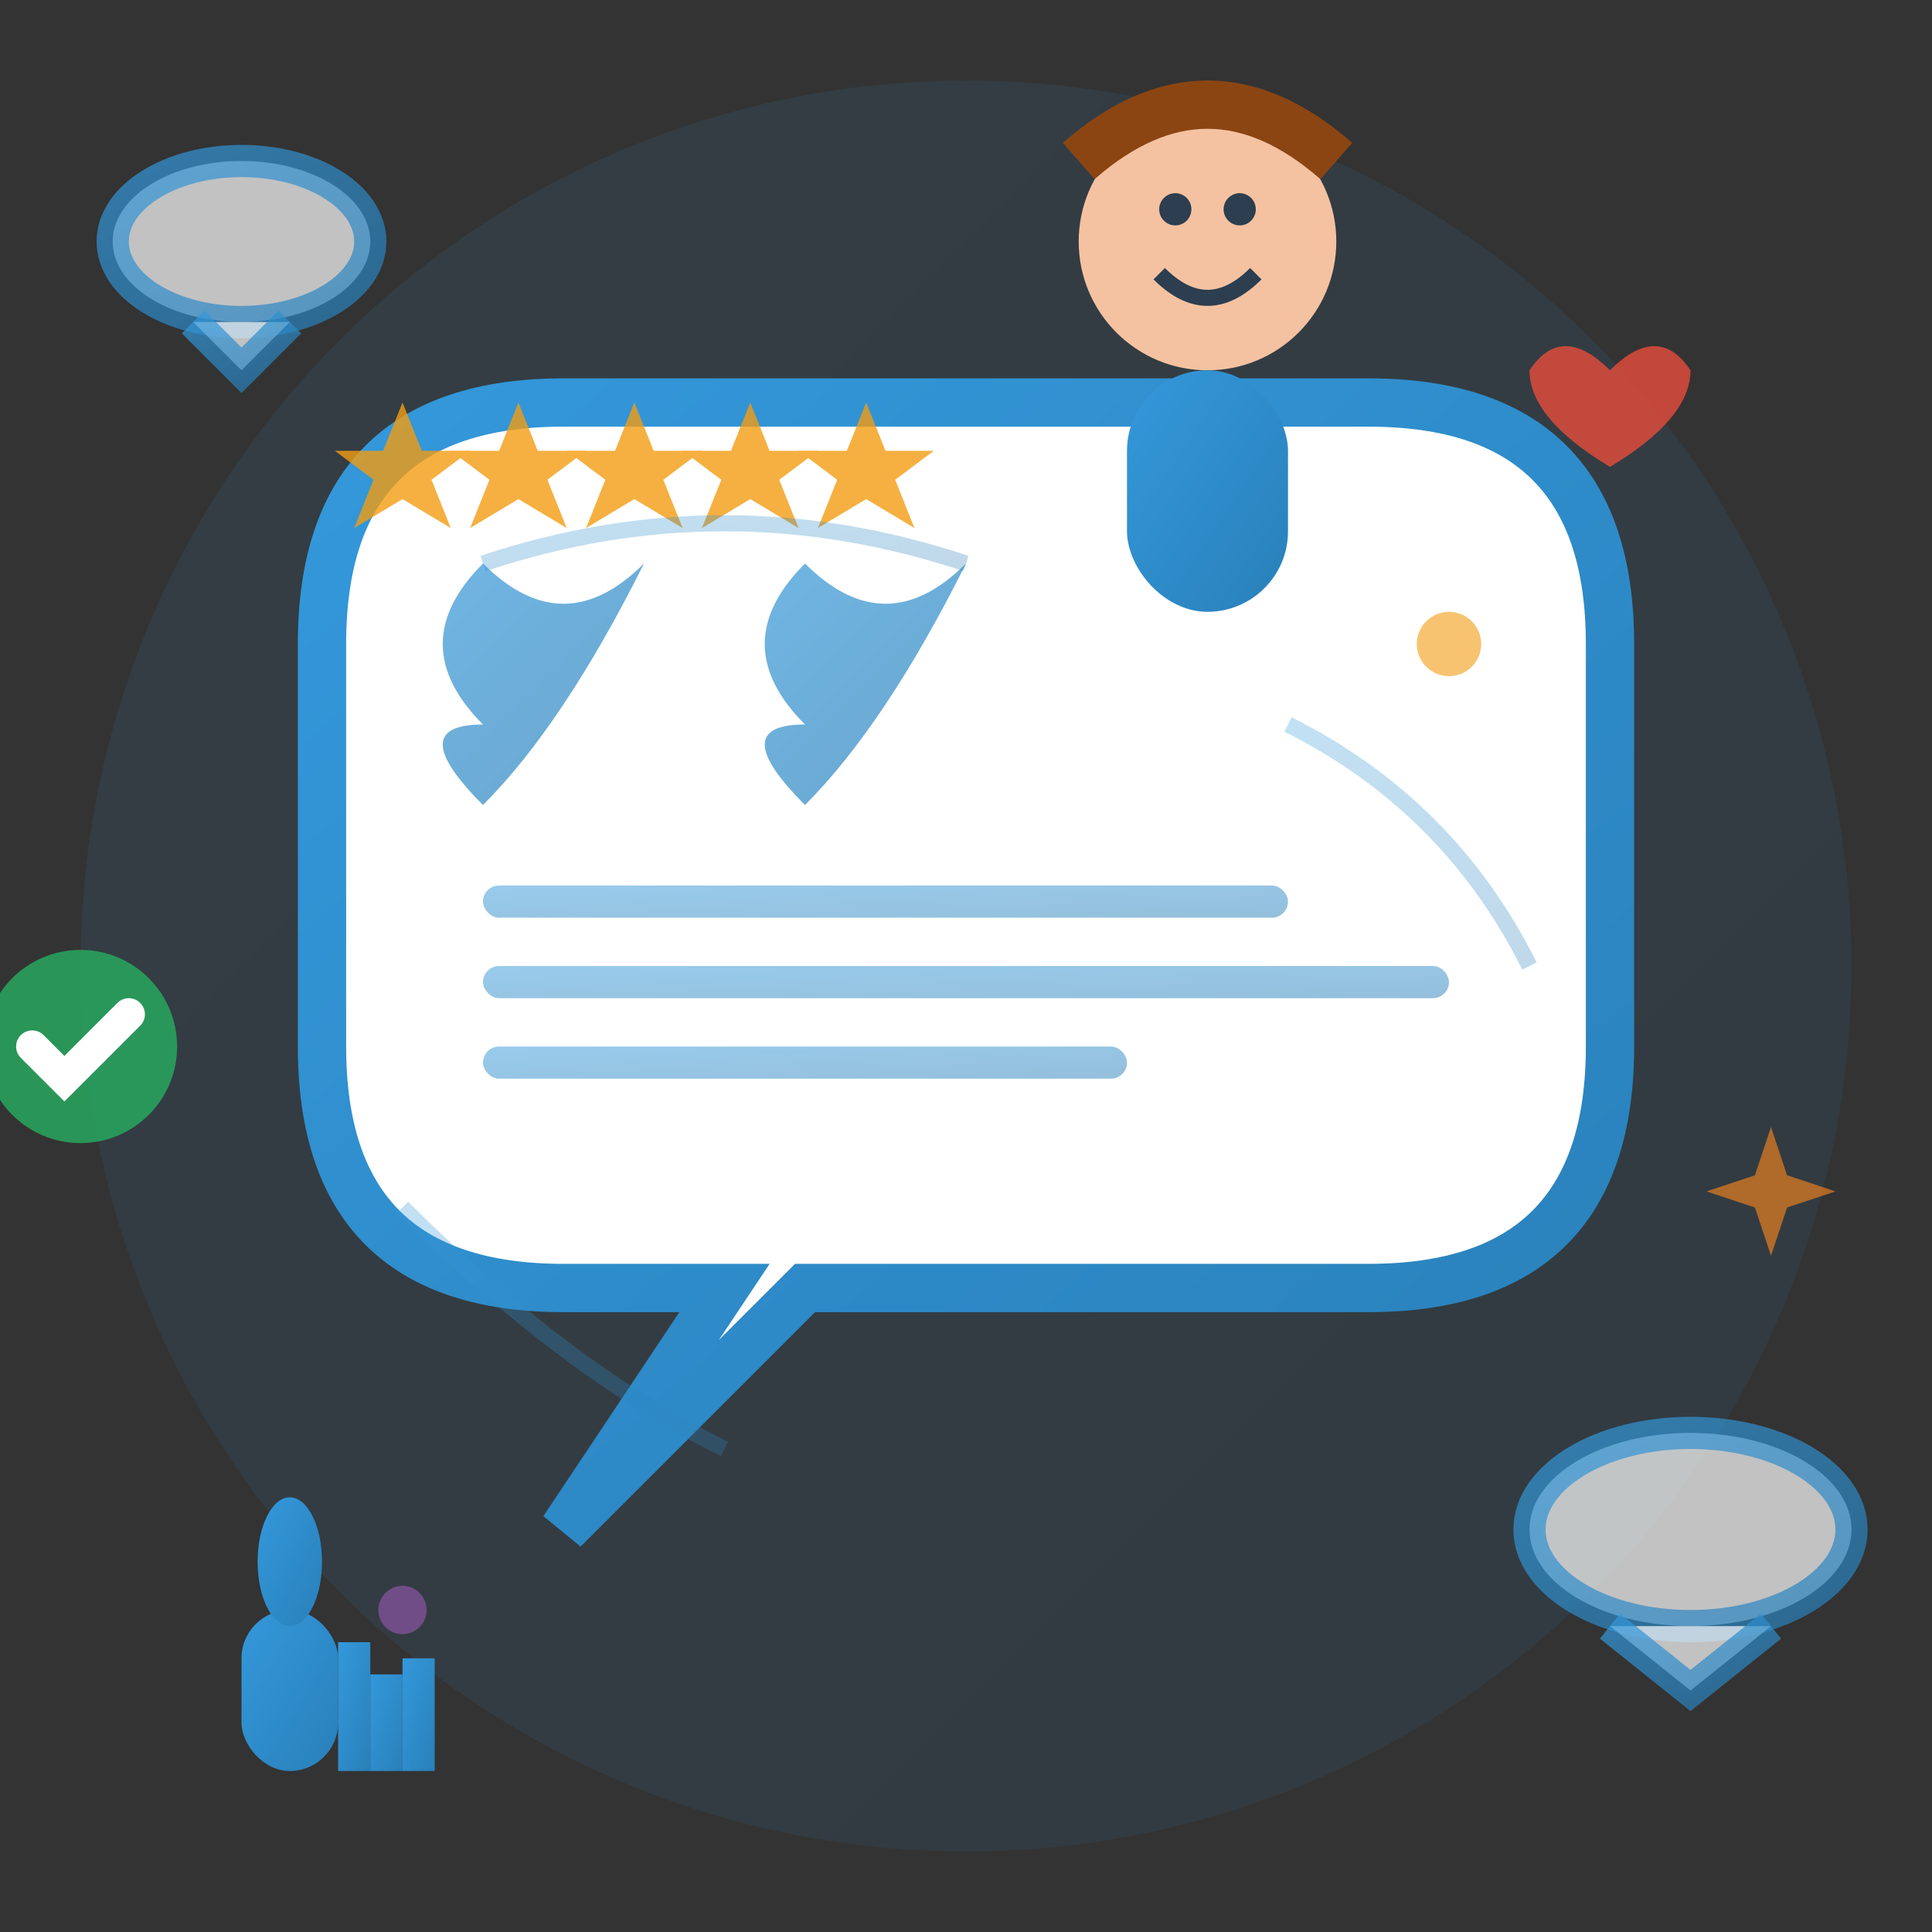 <svg width="120" height="120" viewBox="0 0 120 120" fill="none" xmlns="http://www.w3.org/2000/svg">
  <rect x="0" y="0" width="120" height="120" fill="#333333" stroke="none"/>
  <defs>
    <linearGradient id="testimonialGradient" x1="0%" y1="0%" x2="100%" y2="100%">
      <stop offset="0%" style="stop-color:#3498db"/>
      <stop offset="100%" style="stop-color:#2980b9"/>
    </linearGradient>
  </defs>
  
  <!-- Background circle -->
  <circle cx="60" cy="60" r="55" fill="url(#testimonialGradient)" opacity="0.1"/>
  
  <!-- Main speech bubble -->
  <path d="M20 40 Q20 25 35 25 L85 25 Q100 25 100 40 L100 65 Q100 80 85 80 L50 80 L35 95 L45 80 L35 80 Q20 80 20 65 Z" fill="white" stroke="url(#testimonialGradient)" stroke-width="3"/>
  
  <!-- Quote marks -->
  <path d="M30 45 Q25 40 30 35 Q35 40 40 35 Q35 45 30 50 Q25 45 30 45 Z" fill="url(#testimonialGradient)" opacity="0.7"/>
  <path d="M50 45 Q45 40 50 35 Q55 40 60 35 Q55 45 50 50 Q45 45 50 45 Z" fill="url(#testimonialGradient)" opacity="0.7"/>
  
  <!-- Text lines in speech bubble -->
  <rect x="30" y="55" width="50" height="2" fill="url(#testimonialGradient)" opacity="0.5" rx="1"/>
  <rect x="30" y="60" width="60" height="2" fill="url(#testimonialGradient)" opacity="0.5" rx="1"/>
  <rect x="30" y="65" width="40" height="2" fill="url(#testimonialGradient)" opacity="0.5" rx="1"/>
  
  <!-- Customer/person giving testimonial -->
  <g transform="translate(75, 15)">
    <!-- Head -->
    <circle cx="0" cy="0" r="8" fill="#f4c2a1"/>
    
    <!-- Body -->
    <rect x="-5" y="8" width="10" height="15" fill="url(#testimonialGradient)" rx="5"/>
    
    <!-- Face details -->
    <circle cx="-2" cy="-2" r="1" fill="#2c3e50"/>
    <circle cx="2" cy="-2" r="1" fill="#2c3e50"/>
    <path d="M-3 2 Q0 5 3 2" stroke="#2c3e50" stroke-width="1" fill="none"/>
    
    <!-- Hair -->
    <path d="M-8 -5 Q0 -12 8 -5" stroke="#8b4513" stroke-width="3" fill="none"/>
  </g>
  
  <!-- Rating stars -->
  <g transform="translate(25, 25)" opacity="0.8">
    <path d="M0 0 L2 5 L7 5 L3 8 L5 13 L0 10 L-5 13 L-3 8 L-7 5 L-2 5 Z" fill="#f39c12" transform="scale(0.6)"/>
    <path d="M12 0 L14 5 L19 5 L15 8 L17 13 L12 10 L7 13 L9 8 L5 5 L10 5 Z" fill="#f39c12" transform="scale(0.6)"/>
    <path d="M24 0 L26 5 L31 5 L27 8 L29 13 L24 10 L19 13 L21 8 L17 5 L22 5 Z" fill="#f39c12" transform="scale(0.6)"/>
    <path d="M36 0 L38 5 L43 5 L39 8 L41 13 L36 10 L31 13 L33 8 L29 5 L34 5 Z" fill="#f39c12" transform="scale(0.6)"/>
    <path d="M48 0 L50 5 L55 5 L51 8 L53 13 L48 10 L43 13 L45 8 L41 5 L46 5 Z" fill="#f39c12" transform="scale(0.6)"/>
  </g>
  
  <!-- Additional testimonial elements -->
  <!-- Smaller speech bubbles -->
  <ellipse cx="15" cy="15" rx="8" ry="5" fill="white" stroke="url(#testimonialGradient)" stroke-width="2" opacity="0.7"/>
  <path d="M12 20 L15 23 L18 20" fill="white" stroke="url(#testimonialGradient)" stroke-width="2" opacity="0.7"/>
  
  <ellipse cx="105" cy="95" rx="10" ry="6" fill="white" stroke="url(#testimonialGradient)" stroke-width="2" opacity="0.7"/>
  <path d="M100 101 L105 105 L110 101" fill="white" stroke="url(#testimonialGradient)" stroke-width="2" opacity="0.7"/>
  
  <!-- Thumbs up -->
  <g transform="translate(15, 95)">
    <rect x="0" y="5" width="6" height="10" fill="url(#testimonialGradient)" rx="3"/>
    <ellipse cx="3" cy="2" rx="2" ry="4" fill="url(#testimonialGradient)"/>
    <rect x="6" y="7" width="2" height="8" fill="url(#testimonialGradient)"/>
    <rect x="8" y="9" width="2" height="6" fill="url(#testimonialGradient)"/>
    <rect x="10" y="8" width="2" height="7" fill="url(#testimonialGradient)"/>
  </g>
  
  <!-- Heart symbol -->
  <g transform="translate(100, 20)">
    <path d="M0 3 Q-3 0 -5 3 Q-5 6 0 9 Q5 6 5 3 Q3 0 0 3 Z" fill="#e74c3c" opacity="0.8"/>
  </g>
  
  <!-- Checkmark -->
  <g transform="translate(5, 65)">
    <circle cx="0" cy="0" r="6" fill="#27ae60" opacity="0.8"/>
    <path d="M-3 0 L-1 2 L3 -2" stroke="white" stroke-width="2" stroke-linecap="round"/>
  </g>
  
  <!-- Decorative connecting lines -->
  <g opacity="0.3">
    <path d="M30 35 Q45 30 60 35" stroke="url(#testimonialGradient)" stroke-width="1" fill="none"/>
    <path d="M80 45 Q90 50 95 60" stroke="url(#testimonialGradient)" stroke-width="1" fill="none"/>
    <path d="M25 75 Q35 85 45 90" stroke="url(#testimonialGradient)" stroke-width="1" fill="none"/>
  </g>
  
  <!-- Additional decorative stars -->
  <circle cx="90" cy="40" r="2" fill="#f39c12" opacity="0.6"/>
  <circle cx="25" cy="100" r="1.5" fill="#9b59b6" opacity="0.6"/>
  <path d="M110 70 L111 73 L114 74 L111 75 L110 78 L109 75 L106 74 L109 73 Z" fill="#e67e22" opacity="0.7"/>
</svg>
